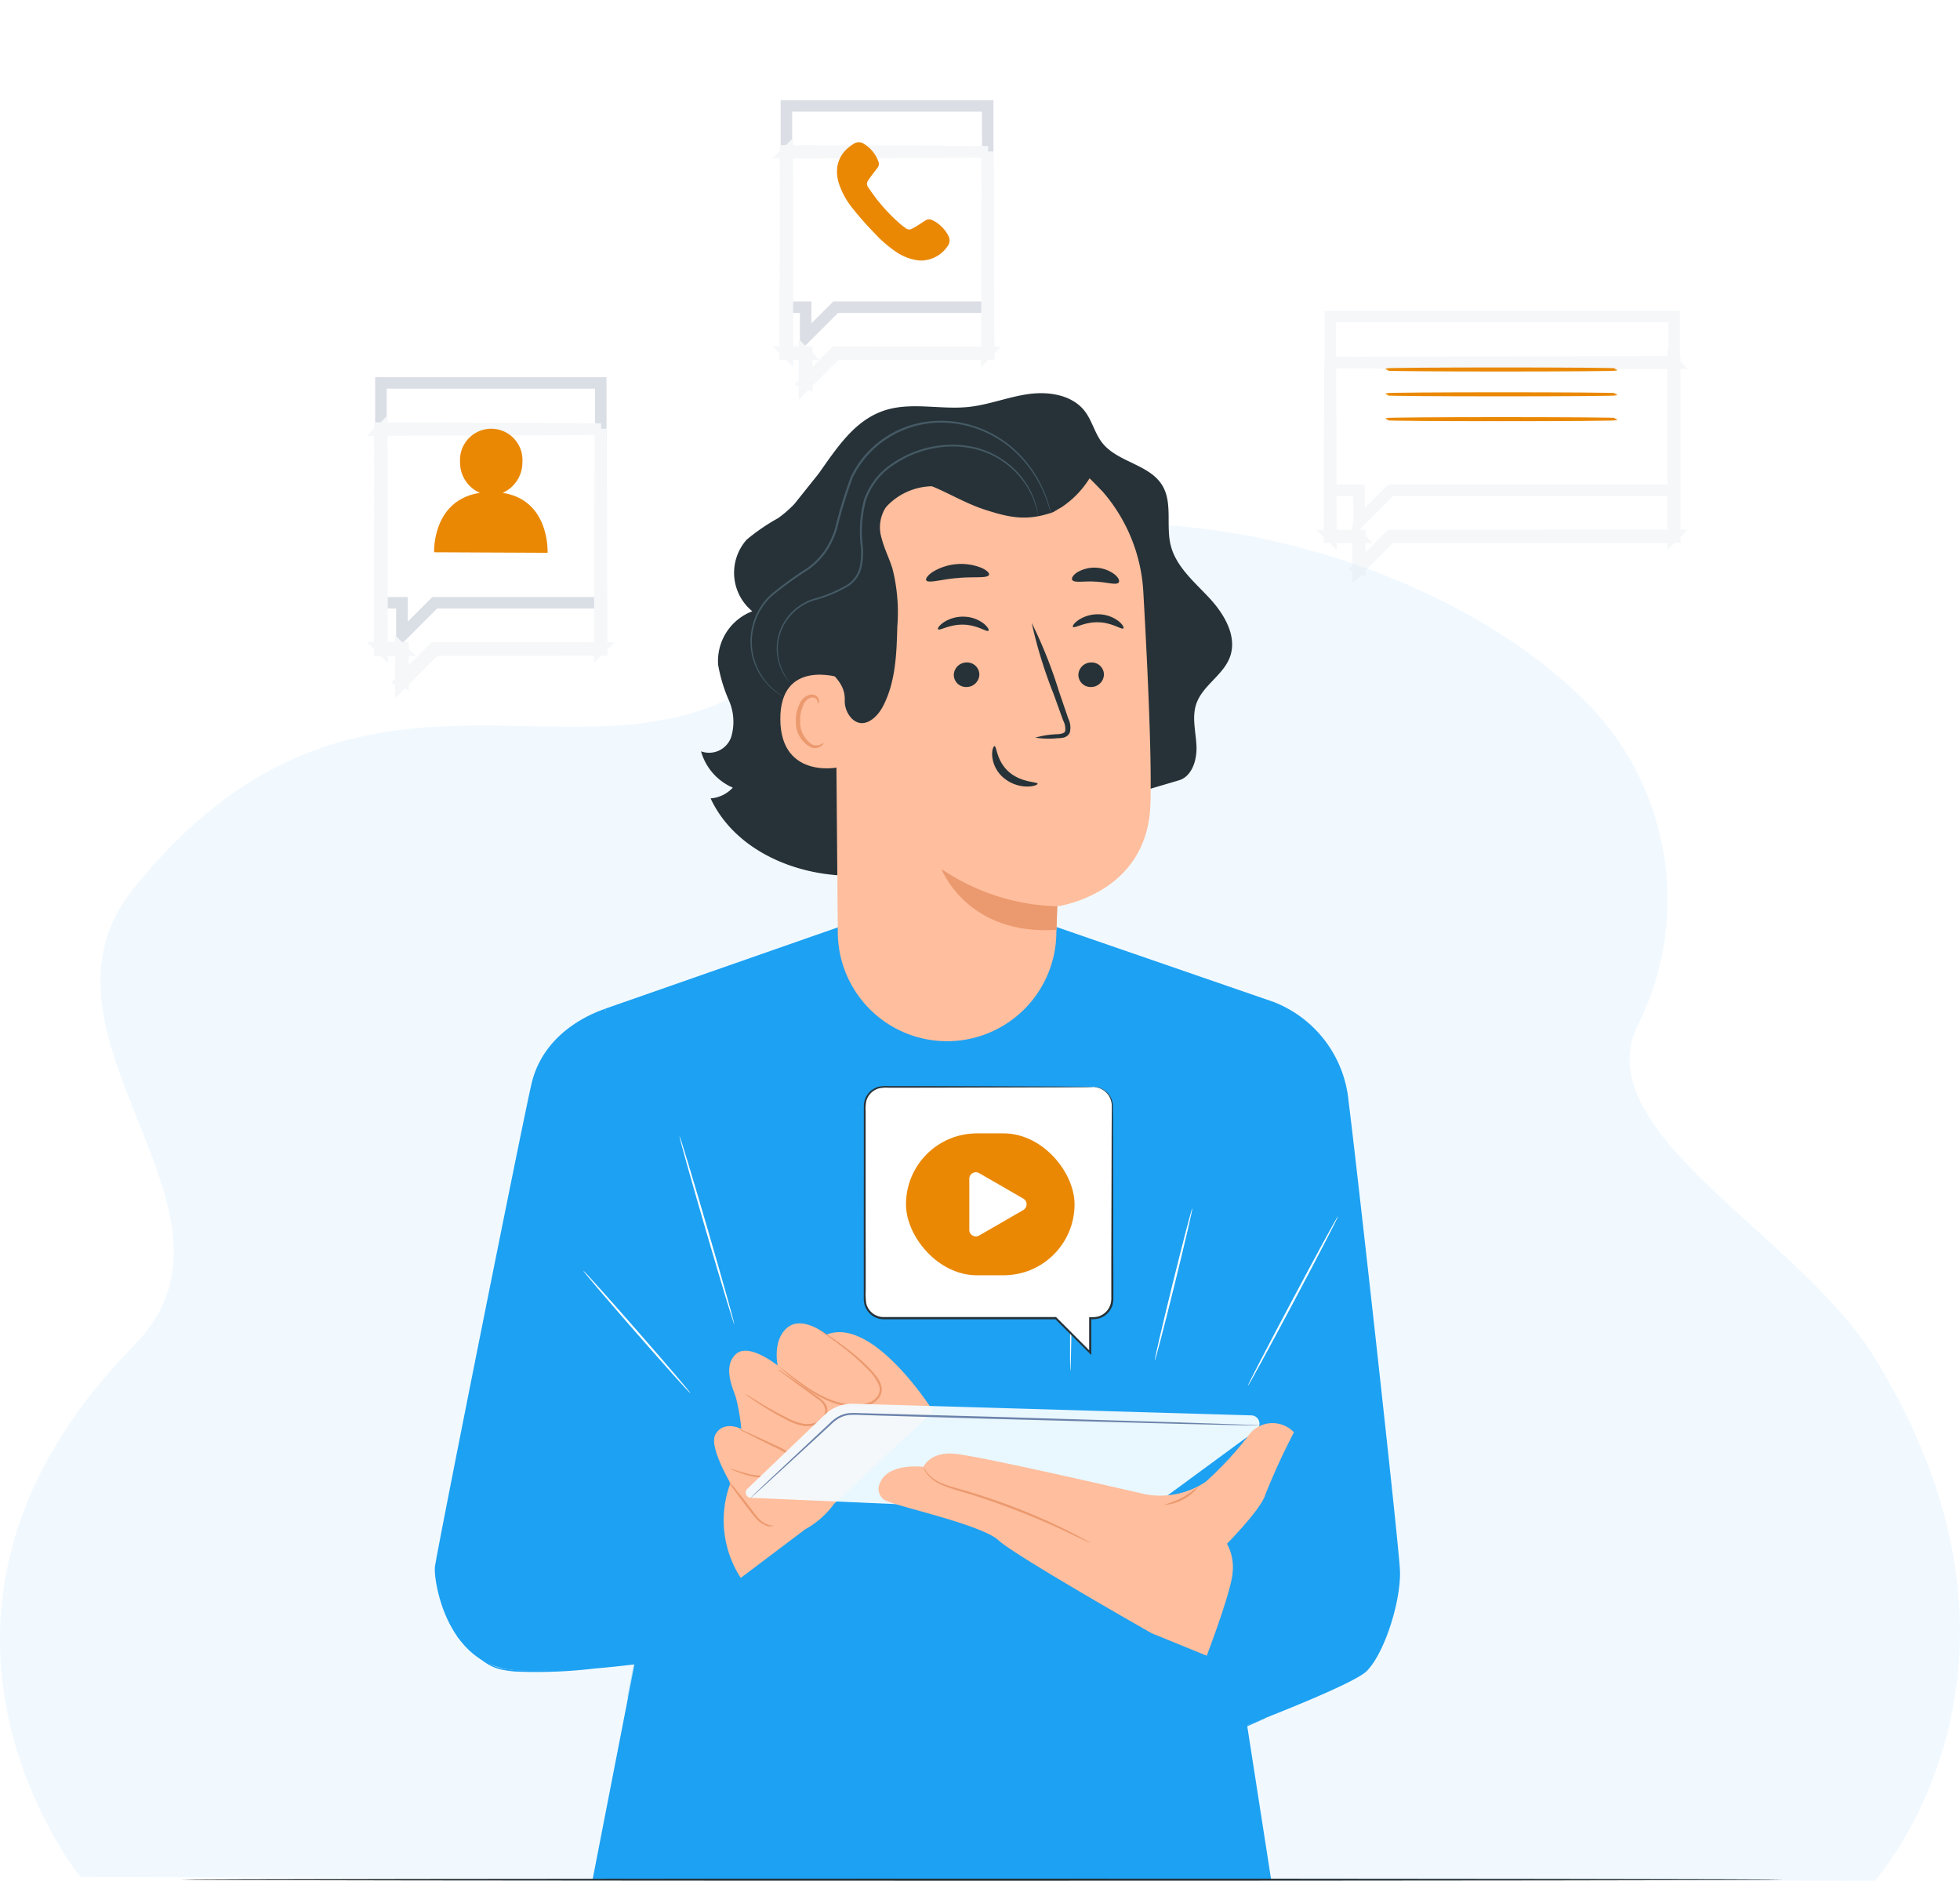 <svg xmlns="http://www.w3.org/2000/svg" xmlns:xlink="http://www.w3.org/1999/xlink" width="170.348" height="163.443" viewBox="0 0 170.348 163.443"><defs><filter id="a" x="55.132" y="0" width="43.915" height="46.729" filterUnits="userSpaceOnUse"><feOffset dy="4" input="SourceAlpha"/><feGaussianBlur stdDeviation="4" result="b"/><feFlood flood-color="#2c2738" flood-opacity="0.078"/><feComposite operator="in" in2="b"/><feComposite in="SourceGraphic"/></filter><filter id="c" x="19.891" y="24.075" width="45.531" height="48.603" filterUnits="userSpaceOnUse"><feOffset dy="4" input="SourceAlpha"/><feGaussianBlur stdDeviation="4" result="d"/><feFlood flood-color="#2c2738" flood-opacity="0.078"/><feComposite operator="in" in2="d"/><feComposite in="SourceGraphic"/></filter><filter id="e" x="102.412" y="18.302" width="56.294" height="44.402" filterUnits="userSpaceOnUse"><feOffset dy="4" input="SourceAlpha"/><feGaussianBlur stdDeviation="4" result="f"/><feFlood flood-color="#2c2738" flood-opacity="0.078"/><feComposite operator="in" in2="f"/><feComposite in="SourceGraphic"/></filter></defs><g transform="translate(0 9.125)"><g transform="translate(0 0)"><path d="M488.362,332.188c-10.745,0-156.019-.314-156.019-.331-.06-.141-18.442-22.671,4.7-46.226,11.469-11.671-10.532-26.792,0-39.775,18.041-22.239,35.892-9.714,50.763-15.969a23.9,23.9,0,0,0,7.9-5.608,29.387,29.387,0,0,1,4.857-4.032q.4-.267.81-.521a32.343,32.343,0,0,1,3.241-1.759q1.123-.53,2.289-.98h0a37.411,37.411,0,0,1,3.793-1.235,42.9,42.9,0,0,1,5.657-1.11q1.262-.164,2.544-.259c16.616-1.249,35.316,5.777,44.966,16.047a24.373,24.373,0,0,1,3.813,27.475c-4.4,9.286,14.023,18.154,20.569,28.758C504.9,313.621,488.513,331.836,488.362,332.188Z" transform="translate(-325.365 -177.869)" fill="#f1f9ff"/><g transform="translate(15.695 0)"><g transform="translate(0 0)"><g transform="translate(22.095 25.044)"><g transform="translate(0 46.37)"><g transform="translate(14.83 7.099)"><path d="M156.474,256.882l.009-.005C156.479,256.862,156.476,256.867,156.474,256.882Z" transform="translate(-156.474 -256.868)" fill="#1da1f2"/></g><path d="M198,292.515c-.114-2.515-3.889-36.354-4.459-40.7a10.289,10.289,0,0,0-6.492-8.68h0l-18.972-6.547H149.3L128.956,243.7l-.01.345a3.2,3.2,0,0,1,0-.34c-.2.113-5.212,1.536-6.41,6.47-.655,2.7-8.3,40.94-8.411,42.063s.9,7.977,6.292,8.876c2.021.337,6.392.027,11.068-.493l-3.652,18.753H186.8l-2.085-13.4c4.69-1.826,9.6-3.869,10.418-4.721C196.738,299.59,198.11,295.03,198,292.515Zm-66.712-9.636h0Z" transform="translate(-114.117 -236.59)" fill="#1da1f2"/><g transform="translate(25.134 46.032)" opacity="0.3"><path d="M193.358,373.986a10.659,10.659,0,0,0-.869-3.5,4.272,4.272,0,0,0-2.622-2.333,2.71,2.71,0,0,0-3.086,1.277c-2.128,5.972-.193,9.335,3.866,12.561a2.521,2.521,0,0,0,2.225.676c.774-.234.932-.8.968-1.609A43.723,43.723,0,0,0,193.358,373.986Z" transform="translate(-185.906 -368.069)" fill="#1da1f2"/></g><g transform="translate(58.16 24.046)"><path d="M280.238,305.272Z" transform="translate(-280.238 -305.272)" fill="#1da1f2"/></g><g transform="translate(58.16 24.046)"><path d="M280.238,305.272Z" transform="translate(-280.238 -305.272)" fill="#1da1f2"/></g><g transform="translate(13.806 45.159)"><path d="M164.019,365.583a1.829,1.829,0,0,1-.385.063l-1.069.113c-.91.089-2.183.2-3.637.325l.043-.015c-.331.231-.675.47-1.02.722a18.7,18.7,0,0,0-3.346,2.966,9.7,9.7,0,0,0-.794,1.1,3.024,3.024,0,0,1-.262.426,2.331,2.331,0,0,1,.2-.461,7.841,7.841,0,0,1,.756-1.145,16.97,16.97,0,0,1,3.339-3.032c.347-.254.693-.493,1.026-.722l.02-.014.024,0c1.454-.113,2.729-.205,3.641-.263l1.073-.06A1.807,1.807,0,0,1,164.019,365.583Z" transform="translate(-153.549 -365.575)" fill="#1da1f2"/></g><g transform="translate(1.934 51.722)"><path d="M151.157,384.32a.512.512,0,0,1,.029.105l.067.313c.051.277.123.686.186,1.217a39.617,39.617,0,0,1,.244,4.521q0,.717-.012,1.5a2.21,2.21,0,0,1-.527,1.549,2.383,2.383,0,0,1-1.566.785l-1.817.316c-2.486.437-5.213.964-8.092,1.427s-5.642.8-8.16,1.016a42.566,42.566,0,0,1-6.71.259,9.545,9.545,0,0,1-1.357-.188,3.841,3.841,0,0,1-1.136-.464,8.915,8.915,0,0,1-1.524-1.22c-.384-.373-.667-.677-.857-.884l-.215-.238a.486.486,0,0,1-.068-.085.472.472,0,0,1,.082.072l.228.225c.2.2.49.494.879.857a9.122,9.122,0,0,0,1.527,1.184,3.763,3.763,0,0,0,1.109.439,9.59,9.59,0,0,0,1.341.173,43.834,43.834,0,0,0,6.685-.3c2.514-.229,5.27-.56,8.146-1.028s5.6-.985,8.092-1.413l1.82-.308a2.229,2.229,0,0,0,1.479-.726,2.066,2.066,0,0,0,.5-1.453q.022-.781.023-1.5a43.58,43.58,0,0,0-.186-4.513c-.051-.531-.112-.941-.151-1.219l-.049-.316A.471.471,0,0,1,151.157,384.32Z" transform="translate(-119.642 -384.32)" fill="#1da1f2"/></g><g transform="translate(19.174 23.356)"><path d="M171.072,303.3c.05,0-.4,4.984-1,11.12s-1.133,11.108-1.183,11.1.4-4.983,1-11.121S171.022,303.3,171.072,303.3Z" transform="translate(-168.884 -303.301)" fill="#1da1f2"/></g><g transform="translate(67.592 19.022)"><path d="M309.318,290.923a.3.3,0,0,1,.005.085c0,.067,0,.148,0,.249q-.011.35-.03.954c-.028.829-.083,2.027-.162,3.508-.156,2.962-.439,7.049-.787,11.559s-.652,8.6-.841,11.555c-.092,1.467-.167,2.66-.22,3.5-.027.4-.048.72-.064.953-.008.1-.015.181-.021.248a.3.3,0,0,1-.014.084.308.308,0,0,1,0-.085l0-.248q.01-.35.029-.954c.028-.829.084-2.027.162-3.508.156-2.962.439-7.049.788-11.561s.651-8.595.84-11.553c.092-1.468.167-2.661.22-3.5q.04-.6.064-.953c.008-.1.015-.181.021-.247A.294.294,0,0,1,309.318,290.923Z" transform="translate(-307.177 -290.923)" fill="#1da1f2"/></g><g transform="translate(71.103 50.468)"><path d="M328.228,385.6a14.016,14.016,0,0,0-1.089-1.548,8.534,8.534,0,0,0-3.715-2.529,15.181,15.181,0,0,0-2.443-.57,5.363,5.363,0,0,0-3.318.542,3.443,3.443,0,0,1-.457.227c0-.005.032-.034.1-.084s.175-.125.32-.206a5.133,5.133,0,0,1,1.295-.537,5.649,5.649,0,0,1,2.078-.109,14.285,14.285,0,0,1,2.481.564,8.291,8.291,0,0,1,3.756,2.619,7.505,7.505,0,0,1,.778,1.163A2.349,2.349,0,0,1,328.228,385.6Z" transform="translate(-317.205 -380.74)" fill="#1da1f2"/></g><g transform="translate(58.843 59.408)"><path d="M295.588,415.606a1.1,1.1,0,0,1-.2.105l-.6.27c-.523.231-1.28.565-2.223.964a22.032,22.032,0,0,1-3.4,1.195,5.111,5.111,0,0,1-2.141.062,4.147,4.147,0,0,1-2-1.123,5.676,5.676,0,0,1-1.241-1.934,13.113,13.113,0,0,1-.661-2.028,29.844,29.844,0,0,1-.63-3.544c-.124-1.016-.193-1.842-.241-2.412-.02-.27-.036-.488-.049-.657a1.072,1.072,0,0,1,0-.23,1.092,1.092,0,0,1,.041.227c.022.168.049.385.083.654.069.567.158,1.39.3,2.4a32,32,0,0,0,.665,3.519,13.228,13.228,0,0,0,.662,2,5.554,5.554,0,0,0,1.2,1.872,3.989,3.989,0,0,0,1.916,1.081,4.988,4.988,0,0,0,2.067-.052,23.211,23.211,0,0,0,3.384-1.15l2.244-.91.614-.238A1.078,1.078,0,0,1,295.588,415.606Z" transform="translate(-282.187 -406.274)" fill="#1da1f2"/></g><g transform="translate(16.726 60.766)" opacity="0.3"><path d="M178.653,410.153a3.787,3.787,0,0,1-2.519,1.029c-4.683.794-8.91,1.553-13.64,2.067l-.6,3.1a70.26,70.26,0,0,0,14.239-3.535,5.656,5.656,0,0,0,1.724-.934A2.148,2.148,0,0,0,178.653,410.153Z" transform="translate(-161.892 -410.153)" fill="#1da1f2"/></g><g transform="translate(60.616 60.428)" opacity="0.3"><path d="M287.251,409.189a17.652,17.652,0,0,0,2.163,7.317c.292.5.733,1.054,1.31.989a1.517,1.517,0,0,0,.994-.836,12.506,12.506,0,0,0,2.01-4.55l-4.471-1.781Z" transform="translate(-287.251 -409.189)" fill="#1da1f2"/></g><g transform="translate(35.57 59.904)"><path d="M231.011,407.69c.031.04-3.369,2.709-7.592,5.962s-7.674,5.858-7.7,5.818,3.368-2.709,7.594-5.962S230.98,407.65,231.011,407.69Z" transform="translate(-215.713 -407.69)" fill="#1da1f2"/></g><g transform="translate(64.694 53.725)"><path d="M303.685,390.042a3.542,3.542,0,0,1,.049.583,6.3,6.3,0,0,1-.007.686c0,.268-.035.571-.073.906a23.443,23.443,0,0,1-1.265,5.1,27.648,27.648,0,0,1-2.222,4.758,14.174,14.174,0,0,1-.888,1.323,3.536,3.536,0,0,1-.378.446,3.635,3.635,0,0,1,.32-.488c.209-.31.506-.764.834-1.347a31.3,31.3,0,0,0,2.162-4.755,25.963,25.963,0,0,0,1.309-5.05c.046-.331.087-.631.1-.9s.045-.493.038-.68A3.619,3.619,0,0,1,303.685,390.042Z" transform="translate(-298.9 -390.042)" fill="#1da1f2"/></g></g><g transform="translate(24.276 80.837)"><path d="M202.5,342.683s-5.2-8.3-9.275-6.67c0,0-2.073-1.7-3.4-.612s-.85,3.3-.85,3.3-2.515-2.039-3.637-.986-.306,2.855,0,3.739a16.2,16.2,0,0,1,.476,2.753s-1.529-.781-2.243.476,2.005,5.472,2.413,6.05,3.025,3.161,4.826,2.481a7.634,7.634,0,0,0,3.059-2.481Z" transform="translate(-183.455 -335.037)" fill="#ffbe9d"/><g transform="translate(2.699 3.978)"><path d="M193.984,346.4a3.169,3.169,0,0,1,.471.293l1.243.855,1.831,1.289a2.751,2.751,0,0,1,.5.442,1.1,1.1,0,0,1,.277.663,1.355,1.355,0,0,1-.792,1.205,2.277,2.277,0,0,1-1.444.151,4.914,4.914,0,0,1-1.255-.471c-.752-.387-1.41-.769-1.952-1.106s-.969-.628-1.259-.836a3.011,3.011,0,0,1-.437-.342,3.519,3.519,0,0,1,.476.283c.3.189.738.463,1.286.785s1.21.69,1.96,1.066a4.833,4.833,0,0,0,1.215.446,2.116,2.116,0,0,0,1.329-.139,1.183,1.183,0,0,0,.7-1.035,1.4,1.4,0,0,0-.7-.977l-1.806-1.319-1.21-.9A3.271,3.271,0,0,1,193.984,346.4Z" transform="translate(-191.163 -346.401)" fill="#eb996e"/></g><g transform="translate(5.588 0.555)"><path d="M199.415,339.792a.7.7,0,0,1,.155.1l.424.32c.367.278.9.684,1.57,1.156a10.682,10.682,0,0,0,2.51,1.381,6.228,6.228,0,0,0,1.641.365,3.541,3.541,0,0,0,1.751-.237,1.411,1.411,0,0,0,.627-.59,1.042,1.042,0,0,0,.071-.809,4.069,4.069,0,0,0-.936-1.366,19.157,19.157,0,0,0-2.149-1.918c-.648-.506-1.191-.892-1.568-1.156l-.435-.3a.71.71,0,0,1-.146-.115.727.727,0,0,1,.166.084c.106.06.259.153.454.276.39.246.946.618,1.607,1.113a18.023,18.023,0,0,1,2.193,1.9c.187.2.375.412.551.642a2.567,2.567,0,0,1,.433.788,1.224,1.224,0,0,1-.082.945,1.589,1.589,0,0,1-.706.668,3.678,3.678,0,0,1-1.846.252,6.314,6.314,0,0,1-1.684-.385,10.423,10.423,0,0,1-2.527-1.434c-.667-.487-1.185-.91-1.539-1.205l-.4-.347A.733.733,0,0,1,199.415,339.792Z" transform="translate(-199.414 -336.621)" fill="#eb996e"/></g><g transform="translate(1.393 9.152)"><g transform="translate(0 0.001)"><path d="M188.169,361.182l3.654,1.754c.415.2.895.5.878.96a.948.948,0,0,1-.266.564,2.973,2.973,0,0,1-2.428.877,8.793,8.793,0,0,1-2.572-.691" transform="translate(-187.435 -361.182)" fill="#ffbe9d"/></g><path d="M187.435,364.643c.012-.036.606.217,1.6.47a4.489,4.489,0,0,0,1.768.1,2.974,2.974,0,0,0,.978-.338,1.956,1.956,0,0,0,.772-.752.555.555,0,0,0,0-.487,1.043,1.043,0,0,0-.349-.379,7.846,7.846,0,0,0-.933-.493l-1.627-.8-1.09-.556a2.166,2.166,0,0,1-.389-.226,2.106,2.106,0,0,1,.42.162l1.115.5,1.643.767a7.505,7.505,0,0,1,.964.5,1.21,1.21,0,0,1,.409.447.738.738,0,0,1,0,.641,2.548,2.548,0,0,1-1.889,1.18,4.438,4.438,0,0,1-1.826-.14,9.639,9.639,0,0,1-1.16-.4A2.033,2.033,0,0,1,187.435,364.643Z" transform="translate(-187.435 -361.178)" fill="#eb996e"/></g><g transform="translate(0.811 13.888)"><path d="M192.785,378.784l-5.508,4.154a9.18,9.18,0,0,1-.9-8.232h1.326l-.3,1.48,2.51.524Z" transform="translate(-185.772 -374.706)" fill="#ffbe9d"/></g><g transform="translate(1.302 13.789)"><g transform="translate(0.002 0.001)"><path d="M187.178,374.423l2.023,2.635a4.23,4.23,0,0,0,.786.85,1.428,1.428,0,0,0,1.086.307" transform="translate(-187.178 -374.423)" fill="#ffbe9d"/></g><path d="M191.07,378.214a.978.978,0,0,1-.83-.075,2.263,2.263,0,0,1-.729-.561c-.232-.256-.451-.555-.69-.862-.475-.618-.9-1.184-1.194-1.6a3.753,3.753,0,0,1-.452-.695,3.755,3.755,0,0,1,.555.616c.324.4.761.948,1.236,1.567.239.307.456.611.671.862a2.318,2.318,0,0,0,.66.556A1.824,1.824,0,0,0,191.07,378.214Z" transform="translate(-187.174 -374.421)" fill="#eb996e"/></g></g><g transform="translate(27.021 87.819)"><path d="M191.437,362.377l6.742-6.449a3.421,3.421,0,0,1,2.464-.947l34.6,1.011a.725.725,0,0,1,.408,1.31l-9.716,7.137a.921.921,0,0,1-.585.178l-33.615-1.459A.453.453,0,0,1,191.437,362.377Z" transform="translate(-191.296 -354.98)" fill="rgba(244,251,255,0.95)"/><g transform="translate(0.434 0.801)"><path d="M236.734,358.348a.61.61,0,0,1-.122.006h-.356l-1.369-.022-5.033-.114-16.6-.445-9.141-.267-2.053-.062a7.5,7.5,0,0,0-.971,0,2.439,2.439,0,0,0-.874.282,3.3,3.3,0,0,0-.709.554l-.653.6-1.227,1.13-3.71,3.4-1.015.918-.267.235a.62.62,0,0,1-.1.076.608.608,0,0,1,.083-.09l.255-.249.992-.944,3.671-3.445,1.219-1.139.649-.606a3.441,3.441,0,0,1,.735-.58,2.588,2.588,0,0,1,.928-.3,7.479,7.479,0,0,1,.994,0l2.053.054,9.142.252,16.6.5,5.032.172,1.368.056.355.019A.588.588,0,0,1,236.734,358.348Z" transform="translate(-192.536 -357.267)" fill="#6b82ab"/></g></g><g transform="translate(12.906 60.548)"><g transform="translate(57.744 10.959)"><path d="M323.773,308.386c.044.023-1.679,3.353-3.849,7.434s-3.966,7.373-4.011,7.349,1.679-3.352,3.85-7.435S323.728,308.362,323.773,308.386Z" transform="translate(-315.912 -308.386)" fill="#fff"/></g><g transform="translate(49.666 10.272)"><path d="M296.105,306.425c.049.012-.642,2.987-1.544,6.643s-1.673,6.612-1.721,6.6.642-2.986,1.544-6.644S296.057,306.413,296.105,306.425Z" transform="translate(-292.837 -306.425)" fill="#fff"/></g><g transform="translate(0 15.713)"><path d="M150.98,321.964c.038-.033,2.155,2.326,4.728,5.268s4.629,5.356,4.591,5.389-2.154-2.325-4.728-5.269S150.942,322,150.98,321.964Z" transform="translate(-150.98 -321.964)" fill="#fff"/></g><g transform="translate(8.354 4.005)"><path d="M174.843,288.525c.048-.014,1.155,3.64,2.47,8.161s2.344,8.2,2.3,8.213-1.154-3.64-2.471-8.162S174.795,288.539,174.843,288.525Z" transform="translate(-174.841 -288.525)" fill="#fff"/></g><g transform="translate(42.304)"><path d="M272.084,277.085a1.268,1.268,0,0,1,.016.248c0,.181.006.417.01.711,0,.638,0,1.526,0,2.615-.015,2.226-.036,5.267-.06,8.626-.044,3.36-.084,6.4-.113,8.627-.023,1.089-.042,1.976-.055,2.615-.01.294-.018.53-.024.711a1.344,1.344,0,0,1-.021.248,1.234,1.234,0,0,1-.016-.248c0-.181-.006-.417-.01-.711,0-.639,0-1.526,0-2.615.015-2.226.037-5.268.06-8.628.044-3.36.084-6.4.113-8.627.023-1.088.042-1.976.055-2.614.01-.294.018-.53.024-.711A1.273,1.273,0,0,1,272.084,277.085Z" transform="translate(-271.81 -277.085)" fill="#fff"/></g></g><g transform="translate(23.14)"><path d="M224.371,121.927c-1.307-1.4-2.889-2.72-3.346-4.579-.42-1.709.183-3.667-.722-5.177-1.113-1.858-3.89-2.012-5.228-3.715-.648-.825-.874-1.918-1.515-2.748-1.092-1.415-3.122-1.734-4.892-1.487s-3.459.941-5.237,1.123c-2.439.25-4.987-.465-7.312.313-2.565.858-4.074,3.2-5.686,5.475l-2.113,2.644a9.642,9.642,0,0,1-1.425,1.235,17.447,17.447,0,0,0-2.718,1.862,4.33,4.33,0,0,0,.487,6.225,4.629,4.629,0,0,0-2.971,4.639,13.305,13.305,0,0,0,.941,3.113,4.623,4.623,0,0,1,.192,3.186,2.033,2.033,0,0,1-2.617,1.233,4.868,4.868,0,0,0,2.76,3.156,2.91,2.91,0,0,1-1.929.934c2.137,4.591,7.611,6.859,12.673,6.716s9.84-2.225,14.471-4.271l13.506-4c1.187-.314,1.636-1.785,1.578-3.012s-.413-2.493-.014-3.654c.548-1.592,2.347-2.488,2.923-4.07C226.833,125.268,225.678,123.326,224.371,121.927Z" transform="translate(-180.21 -104.145)" fill="#263238"/><g transform="translate(6.89 1.539)"><g transform="translate(0 1.092)"><g transform="translate(2.366 6.219)"><path d="M209.736,151.874a56.168,56.168,0,0,1-2.721-9.3,19.622,19.622,0,0,1,.483-9.592c.157-.465,1.521-3.59,2.011-3.557.35.024-.461,2.926-.276,3.224a16.64,16.64,0,0,1,2.16,9.641,43.793,43.793,0,0,1-1.656,9.586" transform="translate(-206.648 -129.422)" fill="#263238"/></g><g transform="translate(4.729 0.922)"><path d="M226.083,114.312l-.751-.018c-8.109.28-12.4,7.323-11.9,15.421l.231,27.924a9.5,9.5,0,0,0,9.079,9.41h0a9.5,9.5,0,0,0,9.912-9.219c.042-1.467.076-2.494.081-2.494s7.813-1.025,8.094-8.806c.135-3.758-.214-11.521-.613-18.541A14.5,14.5,0,0,0,226.083,114.312Z" transform="translate(-213.397 -114.294)" fill="#ffbe9d"/></g><g transform="translate(14.01 38.726)"><path d="M249.967,225.507a18.8,18.8,0,0,1-10.062-3.237s2.211,5.792,9.993,5.276Z" transform="translate(-239.905 -222.27)" fill="#eb996e"/></g><g transform="translate(25.904 20.77)"><path d="M276.1,172.013a1.112,1.112,0,0,1-1.1,1.1,1.063,1.063,0,0,1-1.122-1.029,1.112,1.112,0,0,1,1.1-1.1A1.064,1.064,0,0,1,276.1,172.013Z" transform="translate(-273.878 -170.982)" fill="#263238"/></g><g transform="translate(25.422 16.585)"><path d="M276.892,160.253c-.141.141-.968-.5-2.164-.527-1.194-.043-2.087.552-2.213.4-.062-.067.085-.325.473-.594a3.048,3.048,0,0,1,1.776-.5,2.929,2.929,0,0,1,1.719.6C276.843,159.924,276.962,160.189,276.892,160.253Z" transform="translate(-272.501 -159.032)" fill="#263238"/></g><g transform="translate(15.078 20.77)"><path d="M245.177,172.014a1.112,1.112,0,0,1-1.1,1.1,1.063,1.063,0,0,1-1.122-1.029,1.113,1.113,0,0,1,1.1-1.1A1.064,1.064,0,0,1,245.177,172.014Z" transform="translate(-242.957 -170.983)" fill="#263238"/></g><g transform="translate(13.695 16.791)"><path d="M243.4,160.839c-.141.141-.969-.5-2.165-.527-1.194-.042-2.087.552-2.213.4-.062-.066.083-.324.473-.593a3.048,3.048,0,0,1,1.776-.5,2.935,2.935,0,0,1,1.719.6C243.347,160.51,243.466,160.775,243.4,160.839Z" transform="translate(-239.006 -159.618)" fill="#263238"/></g><g transform="translate(21.834 17.325)"><path d="M262.577,171.123a7.908,7.908,0,0,1,1.951-.3c.306-.024.6-.078.653-.285a1.556,1.556,0,0,0-.182-.91l-.848-2.347a39.979,39.979,0,0,1-1.884-6.131,40.03,40.03,0,0,1,2.373,5.965q.424,1.236.809,2.36a1.767,1.767,0,0,1,.13,1.2.768.768,0,0,1-.513.435,2.067,2.067,0,0,1-.521.06A7.775,7.775,0,0,1,262.577,171.123Z" transform="translate(-262.253 -161.144)" fill="#263238"/></g><g transform="translate(18.408 28.047)"><path d="M252.679,191.769c.195-.007.166,1.292,1.255,2.239s2.475.838,2.481,1.02c.016.082-.314.245-.9.247a3.234,3.234,0,0,1-2.072-.778,2.815,2.815,0,0,1-.969-1.876C252.438,192.077,252.59,191.759,252.679,191.769Z" transform="translate(-252.469 -191.768)" fill="#263238"/></g><g transform="translate(12.665 12.204)"><path d="M241.536,147.469c-.126.323-1.316.14-2.723.276-1.41.107-2.552.491-2.731.2-.079-.142.125-.443.59-.747a4.759,4.759,0,0,1,4.155-.359C241.337,147.055,241.591,147.316,241.536,147.469Z" transform="translate(-236.065 -146.517)" fill="#263238"/></g><g transform="translate(25.346 12.53)"><path d="M276.352,148.737c-.217.266-1.034-.035-2.024-.072-.989-.072-1.834.139-2.021-.15-.081-.14.057-.409.43-.658a2.933,2.933,0,0,1,3.259.179C276.34,148.323,276.448,148.606,276.352,148.737Z" transform="translate(-272.285 -147.447)" fill="#263238"/></g><g transform="translate(0 21.833)"><path d="M205.157,174.308c-.131-.061-5.31-1.709-5.267,3.616s5.38,4.183,5.388,4.03S205.157,174.308,205.157,174.308Z" transform="translate(-199.89 -174.021)" fill="#ffbe9d"/></g><g transform="translate(1.352 23.558)"><path d="M206.146,183.152c-.023-.017-.092.065-.248.139a.928.928,0,0,1-.694.02,2.3,2.3,0,0,1-1.079-2.051,3.066,3.066,0,0,1,.249-1.33,1.072,1.072,0,0,1,.692-.718.473.473,0,0,1,.55.25c.072.148.04.255.068.264s.113-.09.069-.31a.592.592,0,0,0-.213-.332.7.7,0,0,0-.514-.131,1.3,1.3,0,0,0-.962.833,3.15,3.15,0,0,0-.31,1.487,2.408,2.408,0,0,0,1.372,2.288.993.993,0,0,0,.847-.148C206.137,183.281,206.164,183.162,206.146,183.152Z" transform="translate(-203.752 -178.947)" fill="#eb996e"/></g><g transform="translate(2.6)"><path d="M232.676,117.513c.854-.49-1.78-3.237-3.913-4.161-3.225-1.4-8.127-2.209-11.064-1.322-3.535,1.067-6.457,2.885-8.186,6.149a20.945,20.945,0,0,0-2.169,10.732,6.363,6.363,0,0,0,.805,3.24c.764,1.164,2.2,1.881,2.168,3.506a2.229,2.229,0,0,0,.581,1.616c.992,1.02,2.167.026,2.7-.96,1.135-2.105,1.223-4.6,1.286-6.988a15.57,15.57,0,0,0-.423-5.058c-.275-.883-.708-1.715-.934-2.611a3.2,3.2,0,0,1,.332-2.664,3.318,3.318,0,0,1,.425-.445,5.553,5.553,0,0,1,5.491-1.142c3.016,1.01,8.163,2.507,9.483,1.467a8.2,8.2,0,0,0,2.343-2.459Z" transform="translate(-207.317 -111.66)" fill="#263238"/></g></g><g transform="translate(5.835)"><path d="M223.97,109.276a11.7,11.7,0,0,1,9,.341,6.087,6.087,0,0,1,3.27,3.481,3.489,3.489,0,0,1-1.676,4.163l-.1.068c-2.259.8-3.74.524-6.018-.222-1.917-.627-3.632-1.774-5.551-2.392a10.821,10.821,0,0,0-6.336-.077A17.66,17.66,0,0,1,223.97,109.276Z" transform="translate(-216.557 -108.541)" fill="#263238"/></g></g><g transform="translate(6.578 4.48)"><path d="M200.139,137.61a2.255,2.255,0,0,1-.265-.309,4.272,4.272,0,0,1-.564-1.023,4.531,4.531,0,0,1-.308-1.823,4.466,4.466,0,0,1,.773-2.316,4.593,4.593,0,0,1,.98-1.049,5.047,5.047,0,0,1,1.367-.74,11.712,11.712,0,0,0,3.094-1.3,2.588,2.588,0,0,0,.983-1.442,5.991,5.991,0,0,0,.1-1.877,10.581,10.581,0,0,1,.291-4.026,6.16,6.16,0,0,1,2.479-3.158,9.253,9.253,0,0,1,3.475-1.444,8.8,8.8,0,0,1,3.406,0,7.385,7.385,0,0,1,2.732,1.158,7.212,7.212,0,0,1,2.659,3.317,5.966,5.966,0,0,1,.317,1.124l.042.3a.429.429,0,0,1,.008.1,8.228,8.228,0,0,0-.433-1.5,7.352,7.352,0,0,0-5.355-4.352,8.687,8.687,0,0,0-3.344.012,9.123,9.123,0,0,0-3.406,1.426,6,6,0,0,0-2.407,3.067,10.481,10.481,0,0,0-.286,3.96,6.133,6.133,0,0,1-.114,1.932,2.76,2.76,0,0,1-1.05,1.531,11.7,11.7,0,0,1-3.143,1.308,4.557,4.557,0,0,0-2.294,1.72,4.384,4.384,0,0,0-.778,2.248,4.538,4.538,0,0,0,.272,1.793A5.245,5.245,0,0,0,200.139,137.61Z" transform="translate(-199 -116.94)" fill="#455a64"/></g><g transform="translate(4.295 2.391)"><path d="M195.325,134.948a2.933,2.933,0,0,1-.409-.237,5.416,5.416,0,0,1-1.026-.888,5.676,5.676,0,0,1-1.1-1.842,5.411,5.411,0,0,1-.219-2.825,5.54,5.54,0,0,1,1.616-3.018,29.929,29.929,0,0,1,3.188-2.332,6.564,6.564,0,0,0,1.494-1.473,7.227,7.227,0,0,0,.95-1.974,41.414,41.414,0,0,1,1.367-4.481,8.466,8.466,0,0,1,3.084-3.508A8.662,8.662,0,0,1,208.4,111a9.452,9.452,0,0,1,3.908.576,9.657,9.657,0,0,1,2.963,1.757,10.428,10.428,0,0,1,2.834,4.064,7.992,7.992,0,0,1,.5,1.757.6.6,0,0,1-.036-.115l-.09-.34a11.805,11.805,0,0,0-.438-1.276,10.54,10.54,0,0,0-2.852-3.993,9.579,9.579,0,0,0-2.93-1.712,9.33,9.33,0,0,0-3.845-.55,8.516,8.516,0,0,0-4.048,1.358,8.305,8.305,0,0,0-3.016,3.434,42.252,42.252,0,0,0-1.363,4.461,7.367,7.367,0,0,1-.977,2.019,6.708,6.708,0,0,1-1.536,1.506,30.551,30.551,0,0,0-3.183,2.306,5.42,5.42,0,0,0-1.595,2.933,5.335,5.335,0,0,0,.188,2.767,5.7,5.7,0,0,0,1.057,1.829,5.776,5.776,0,0,0,.993.9C195.187,134.861,195.33,134.939,195.325,134.948Z" transform="translate(-192.477 -110.975)" fill="#455a64"/></g></g><g transform="translate(38.57 89.486)"><path d="M247.469,365.945s-14.462-3.366-16.67-3.53c-2.073-.154-2.614,1.144-2.614,1.144s-3.1-.389-3.785,1.421a1.127,1.127,0,0,0,.725,1.592c1.272.538,8.168,2.054,9.586,3.375s13.3,8.07,13.3,8.07l4.793,1.956s2.152-5.624,2.25-7.238a4.285,4.285,0,0,0-.489-2.494s2.983-3.032,3.326-4.255a58.271,58.271,0,0,1,2.494-5.429,2.575,2.575,0,0,0-4.017.364,29.488,29.488,0,0,1-3.661,3.94A7.124,7.124,0,0,1,247.469,365.945Z" transform="translate(-224.283 -359.739)" fill="#ffbe9d"/><g transform="translate(3.9 3.819)"><path d="M249.895,377.253a.574.574,0,0,1-.154-.06l-.424-.2-1.557-.747c-1.321-.617-3.165-1.43-5.253-2.195-1.044-.384-2.048-.721-2.968-1.009s-1.765-.5-2.443-.8a3.241,3.241,0,0,1-1.4-1.019,1.8,1.8,0,0,1-.225-.418.563.563,0,0,1-.045-.159,4.366,4.366,0,0,0,.327.535,3.318,3.318,0,0,0,1.4.943c.668.275,1.52.465,2.443.753s1.934.614,2.981,1a53.637,53.637,0,0,1,5.246,2.25c.654.326,1.176.6,1.534.8l.409.234A.56.56,0,0,1,249.895,377.253Z" transform="translate(-235.422 -370.647)" fill="#eb996e"/></g><g transform="translate(24.842 5.581)"><path d="M298.165,375.682a4.189,4.189,0,0,1-2.927,1.55c-.011-.055.73-.2,1.538-.634S298.126,375.642,298.165,375.682Z" transform="translate(-295.238 -375.68)" fill="#eb996e"/></g></g></g><g transform="translate(0 154.136)"><path d="M190.346,472.955c0,.05-31.194.091-69.665.091s-69.672-.041-69.672-.091,31.188-.091,69.672-.091S190.346,472.905,190.346,472.955Z" transform="translate(-51.009 -472.864)" fill="#263238"/></g><g transform="translate(17.312)"><g transform="translate(35.25)" opacity="0.266"><g transform="translate(0.091 0.078)"><path d="M218.892,32.834H201.4V50.328h1.673v2.606l2.606-2.606h13.215Z" transform="translate(-201.398 -32.834)" fill="#fff" stroke="#78849e" stroke-width="1"/></g><g transform="matrix(1, 0, 0, 1, -68.26, -9.13)" filter="url(#a)"><path d="M218.723,32.69s.006.1.009.311,0,.525.009.925c0,.822.012,2.017.02,3.535.009,3.07.023,7.45.04,12.723v.077h-.078l-13.215.013.063-.026-2.605,2.607-.155.155V50.184l.091.091h-1.764v-.091c0-6.424.01-12.4.014-17.494v-.078h.077l12.719.04,3.538.02.926.009c.209,0,.312.009.312.009s-.114.006-.328.009l-.941.009-3.555.02-12.67.04.078-.077c0,5.09.008,11.07.013,17.494l-.091-.091h1.764v2.7l-.155-.064,2.607-2.605.026-.027h.037l13.215.013-.077.077c.016-5.253.03-9.616.04-12.674.008-1.526.015-2.726.02-3.553,0-.406.007-.719.009-.939S218.723,32.69,218.723,32.69Z" transform="translate(-132.88 -23.49)" fill="#263238" stroke="#dbe2ea" stroke-width="1"/></g></g><g transform="translate(0 24.068)"><g opacity="0.27"><g transform="translate(0.099 0.085)"><path d="M119.847,101.6H100.74v19.107h1.827v2.846l2.846-2.846h14.433Z" transform="translate(-100.74 -101.599)" fill="#fff" stroke="#78849e" stroke-width="1"/></g><g transform="matrix(1, 0, 0, 1, -33.01, -33.19)" filter="url(#c)"><path d="M119.662,101.442s.006.113.009.34.006.574.01,1.01c0,.9.012,2.2.022,3.861.01,3.352.026,8.136.044,13.9v.085h-.085l-14.433.014.069-.029-2.845,2.847-.169.169v-.24c0-.844,0-1.748,0-2.659v-.187l.1.1h-1.927v-.1c.005-7.016.011-13.548.015-19.106v-.085h.085l13.891.043,3.864.022,1.011.009c.228,0,.34.009.34.009s-.125.006-.359.009l-1.027.01-3.883.022-13.838.043.085-.084c0,5.559.009,12.091.015,19.106l-.1-.1h1.927v.287c0,.911,0,1.815,0,2.659l-.169-.07,2.847-2.845.029-.029h.041l14.433.014-.085.084c.018-5.738.033-10.5.043-13.842.009-1.667.017-2.977.022-3.88q.006-.665.01-1.026C119.656,101.567,119.662,101.442,119.662,101.442Z" transform="translate(-67.45 -68.16)" fill="#263238" stroke="#dbe2ea" stroke-width="1"/></g></g><g transform="translate(4.721 4.064)"><path d="M119.893,118.539a2.89,2.89,0,0,0,1.721-2.673,2.715,2.715,0,1,0-5.419-.025,2.884,2.884,0,0,0,1.727,2.7c-4.17.628-3.981,5.16-3.981,5.16l9.861.046S124.026,119.164,119.893,118.539Z" transform="translate(-113.939 -112.964)" fill="#ea8804"/></g></g><g transform="translate(42.07 85.267)"><g transform="translate(0.092 0.075)"><path d="M348.278,99.79h-18.2a1.656,1.656,0,0,0-1.656,1.656v16.789a1.656,1.656,0,0,0,1.656,1.656h14.944l2.995,2.994V119.89h.266a1.656,1.656,0,0,0,1.656-1.656V101.446A1.656,1.656,0,0,0,348.278,99.79Z" transform="translate(-328.417 -99.79)" fill="#fff"/></g><path d="M348.108,99.65a1.3,1.3,0,0,1,.409.04,1.661,1.661,0,0,1,.977.665,1.68,1.68,0,0,1,.3.828c.014.326.007.673.012,1.053,0,.759.007,1.629.01,2.6.005,1.951.012,4.317.019,7.026,0,1.356,0,2.8.008,4.316q0,.57,0,1.154,0,.292,0,.587a2.18,2.18,0,0,1-.057.609,1.74,1.74,0,0,1-.717,1.009,1.69,1.69,0,0,1-.59.25,2.906,2.906,0,0,1-.635.041l.08-.08c0,.937,0,1.954,0,2.994v.2l-.143-.143-3-2.992.061.025-12.825,0-2.181,0a1.739,1.739,0,0,1-1.635-1.334,2.124,2.124,0,0,1-.05-.55v-1.585q0-1.051,0-2.084c0-2.755,0-5.412.005-7.943q0-1.9,0-3.7v-1.334a1.805,1.805,0,0,1,.061-.453,1.73,1.73,0,0,1,1.209-1.218,3.075,3.075,0,0,1,.851-.063h.822l1.6,0,3,.006,9.067.029,2.465.017.641.009c.145,0,.218.009.218.009s-.074.006-.218.009l-.641.009-2.465.017-9.067.029-3,.006-1.6,0h-.822a2.95,2.95,0,0,0-.811.06,1.578,1.578,0,0,0-1.1,1.112,3.274,3.274,0,0,0-.054.854q0,.443,0,.893,0,1.8,0,3.7c0,2.531,0,5.188.005,7.943q0,1.033,0,2.084v1.055a5.424,5.424,0,0,0,.046,1.038,1.557,1.557,0,0,0,1.465,1.194l2.174,0,12.825,0h.036l.026.026,2.992,3-.142.059c0-1.04,0-2.058,0-2.994v-.08h.08a2.788,2.788,0,0,0,.6-.036,1.537,1.537,0,0,0,.536-.225,1.585,1.585,0,0,0,.655-.917,2.019,2.019,0,0,0,.054-.57v-.587q0-.584,0-1.154c0-1.519.005-2.961.008-4.316.007-2.709.014-5.074.019-7.026,0-.974.007-1.844.01-2.6,0-.378.01-.732,0-1.048a1.629,1.629,0,0,0-.275-.8,1.654,1.654,0,0,0-.942-.669A2.936,2.936,0,0,0,348.108,99.65Z" transform="translate(-328.155 -99.575)" fill="#263238"/><g transform="translate(3.664 4.103)"><rect width="14.651" height="12.331" rx="6.166" fill="#ea8804"/><g transform="translate(5.505 3.377)"><path d="M355.2,126.441a.571.571,0,0,1-.857-.495v-4.432a.571.571,0,0,1,.857-.495l1.919,1.108,1.919,1.108a.571.571,0,0,1,0,.989l-1.919,1.108Z" transform="translate(-354.345 -120.942)" fill="#fff"/></g></g></g></g></g><g transform="translate(57.051 3.234)"><path d="M9.448,10.255A4.436,4.436,0,0,1,7.5,9.471,10.883,10.883,0,0,1,5.67,7.863,26.979,26.979,0,0,1,3.716,5.639,6.823,6.823,0,0,1,2.6,3.565,3.271,3.271,0,0,1,2.48,2.051,2.673,2.673,0,0,1,3.343.541,3.682,3.682,0,0,1,3.93.112a.756.756,0,0,1,.831.013A2.982,2.982,0,0,1,6.03,1.648a.551.551,0,0,1-.061.557c-.147.2-.3.392-.448.59-.131.176-.266.349-.382.534a.491.491,0,0,0,.005.576c.293.411.577.835.9,1.227A15.6,15.6,0,0,0,7.948,7.108c.154.133.32.25.484.37a.464.464,0,0,0,.5.045,5.607,5.607,0,0,0,.514-.288c.23-.147.456-.3.683-.443a.6.6,0,0,1,.627-.012,3.054,3.054,0,0,1,1.357,1.337.822.822,0,0,1-.074.933,2.822,2.822,0,0,1-2.262,1.228,3.212,3.212,0,0,1-.328-.022Z" transform="translate(-2.441 0.006)" fill="#ea8804"/></g></g></g><g transform="translate(115.561 18.309)"><g transform="translate(0)" opacity="0.268"><g transform="translate(0.056 0.071)"><path d="M535.951,269.417h29.876v15.1H541.2l-2.743,2.743v-2.743h-2.507Z" transform="translate(-535.951 -269.417)" fill="#fff" stroke="#dbe2ea" stroke-width="1"/></g><g transform="matrix(1, 0, 0, 1, -115.56, -27.43)" filter="url(#e)"><path d="M535.816,269.245s0,.094.006.271,0,.442.006.784c0,.69.008,1.7.014,3,.007,2.605.017,6.372.03,11.038l-.056-.056,2.507,0h.059v.059c0,.853,0,1.785,0,2.743l-.107-.044,2.74-2.746.019-.02h.028l22.685-.009h1.942l-.076.076c0-5.325,0-10.415,0-15.1l.071.071-21.481-.034-6.174-.019-1.647-.009-.427,0c-.1,0-.147,0-.147,0s.045,0,.139,0l.418,0,1.633-.009,6.158-.019,21.528-.035h.071v.071c0,4.681,0,9.771,0,15.1v.076h-2.018l-22.685-.009.047-.02-2.746,2.74-.107.107v-.151c0-.958,0-1.89,0-2.743l.059.059-2.507,0h-.056v-.056c.013-4.68.023-8.458.03-11.072.006-1.3.011-2.3.014-2.992q0-.506.006-.774C535.812,269.331,535.816,269.245,535.816,269.245Z" transform="translate(-420.2 -241.74)" fill="#263238" stroke="#dbe2ea" stroke-width="1"/></g></g><g transform="translate(4.953 4.599)"><g transform="translate(0)"><path d="M572.625,284.96c0,.042-4.466.076-9.974.076s-9.974-.034-9.974-.076,4.465-.076,9.974-.076S572.625,284.918,572.625,284.96Z" transform="translate(-552.677 -284.884)" fill="#ea8804" stroke="#ea8804" stroke-width="0.2"/></g></g><g transform="translate(4.953 6.757)"><g transform="translate(0 0)"><path d="M572.625,292.329c0,.042-4.466.076-9.974.076s-9.974-.034-9.974-.076,4.465-.076,9.974-.076S572.625,292.287,572.625,292.329Z" transform="translate(-552.677 -292.253)" fill="#ea8804" stroke="#ea8804" stroke-width="0.2"/></g></g><g transform="translate(4.953 8.914)"><g transform="translate(0 0)"><path d="M572.625,299.7c0,.042-4.466.076-9.974.076s-9.974-.034-9.974-.076,4.465-.076,9.974-.076S572.625,299.656,572.625,299.7Z" transform="translate(-552.677 -299.622)" fill="#ea8804" stroke="#ea8804" stroke-width="0.2"/></g></g></g></g></svg>